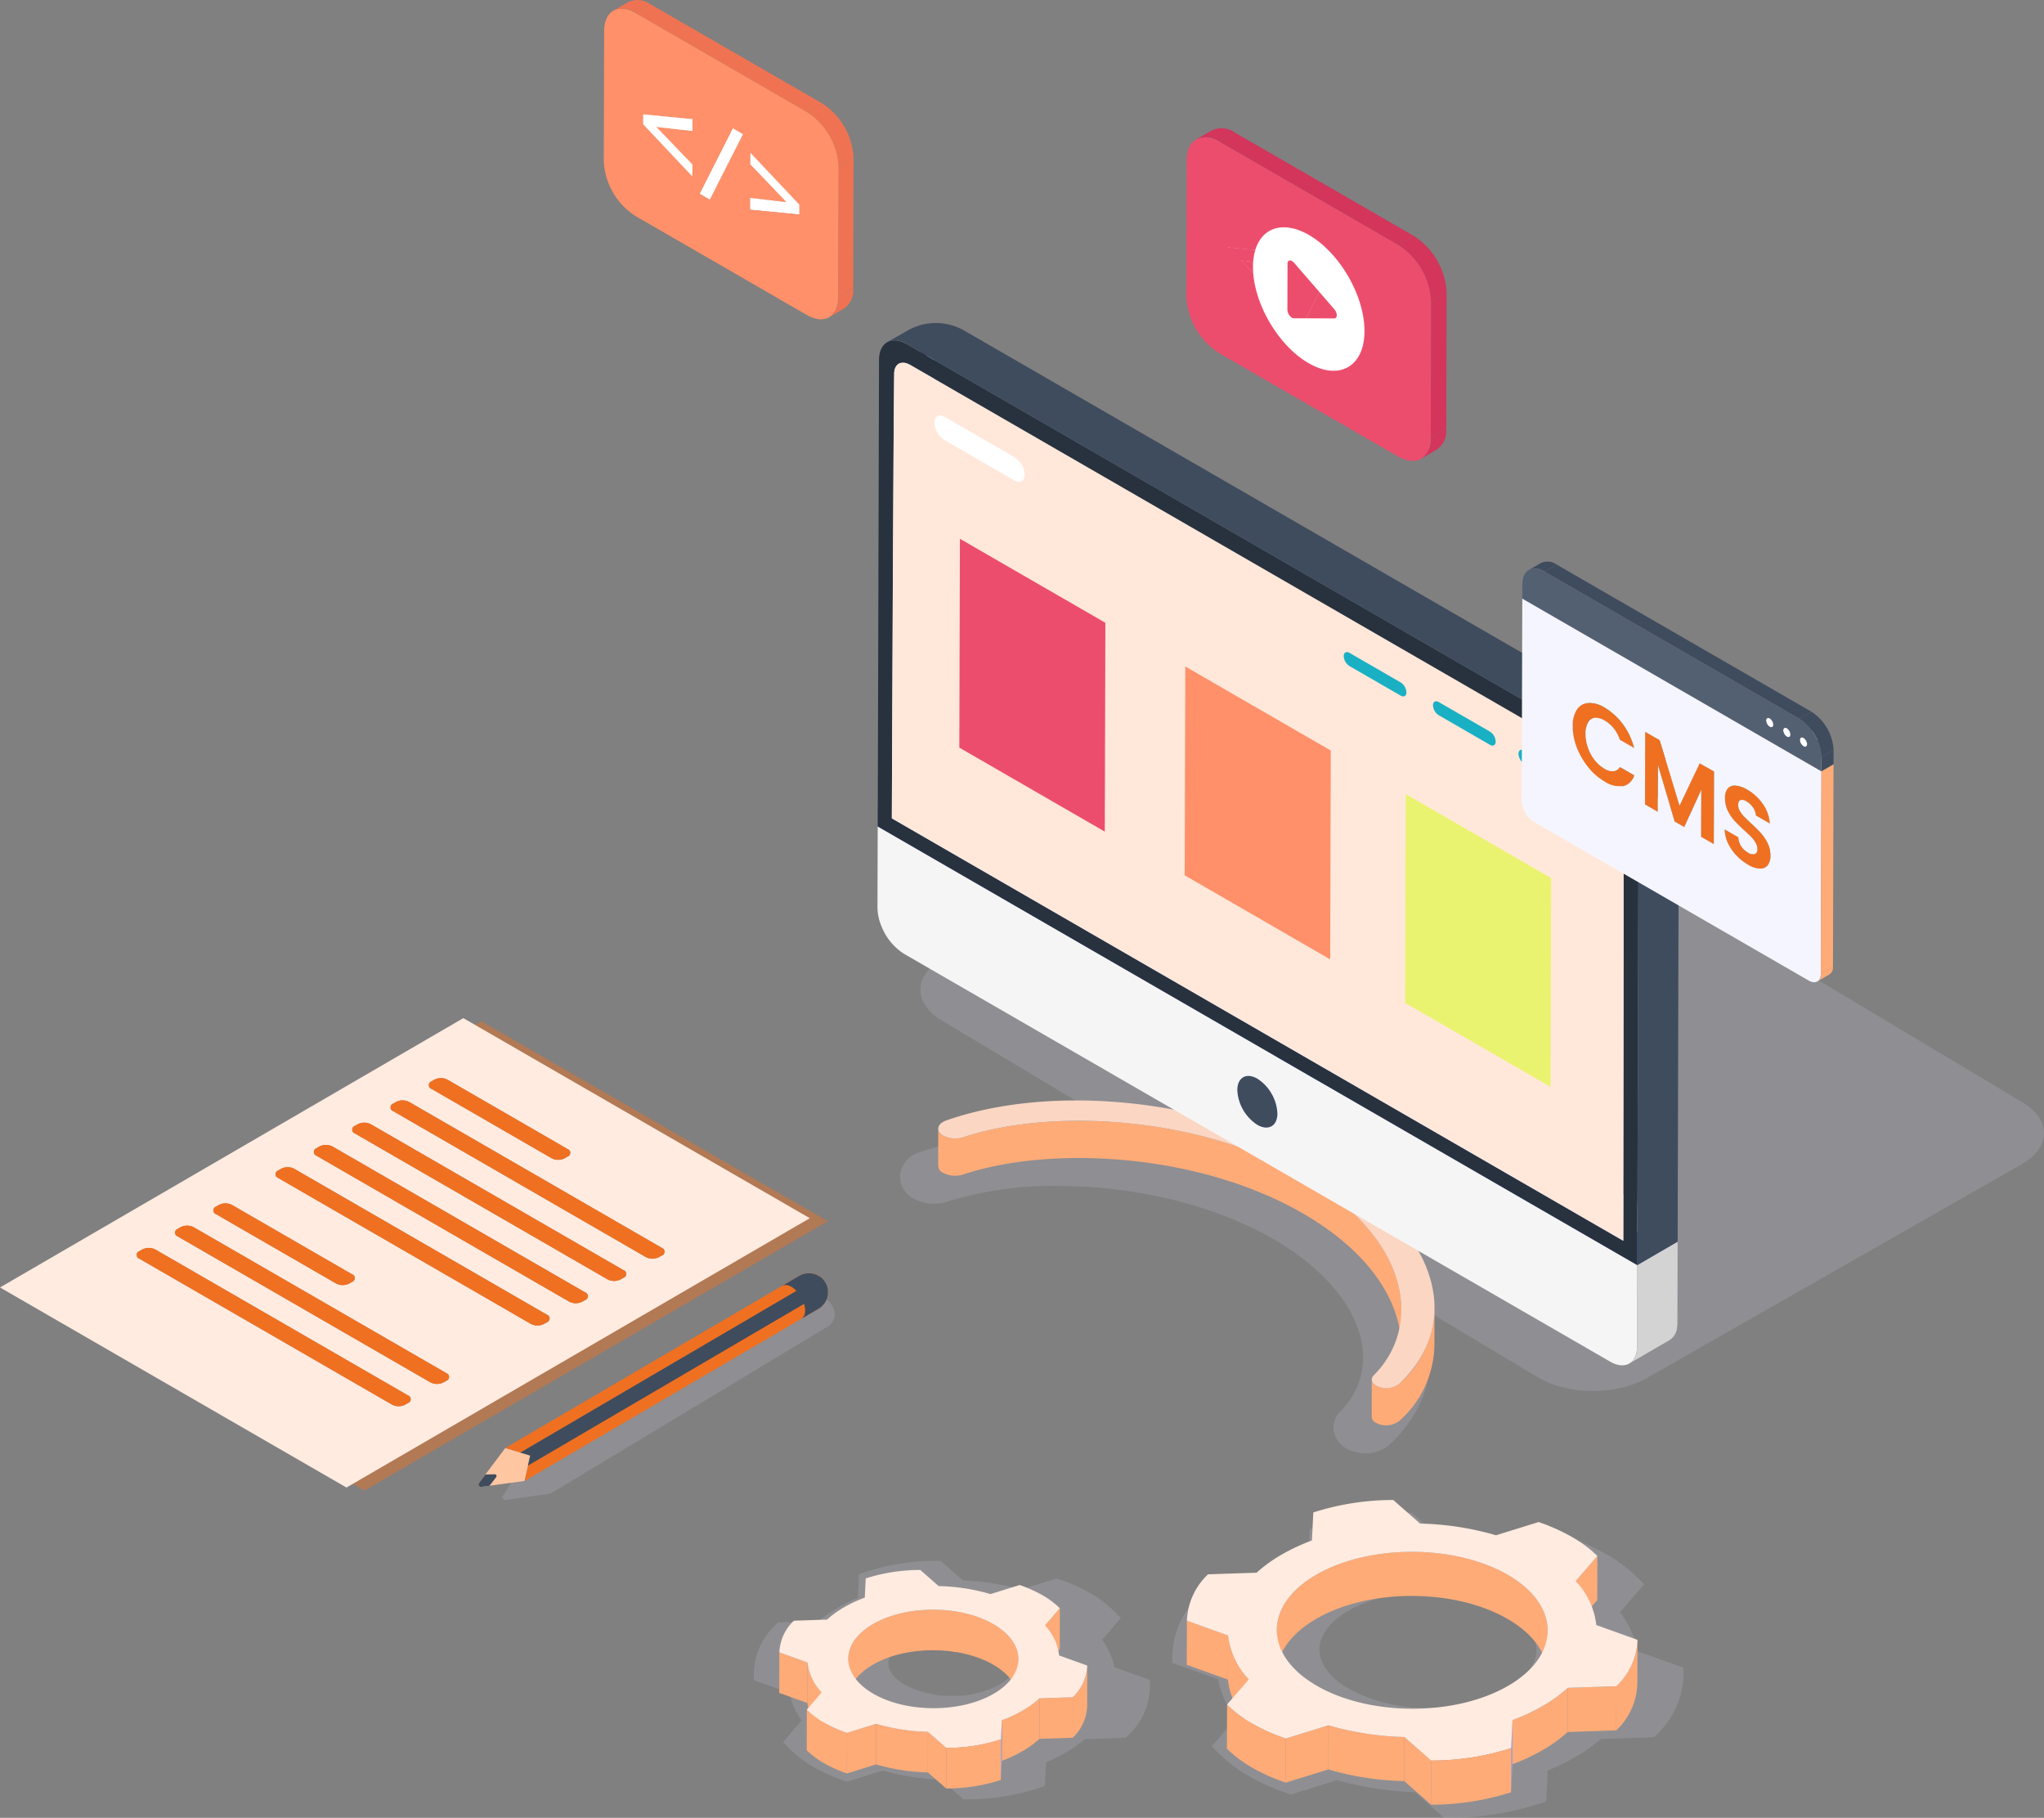 <svg xmlns="http://www.w3.org/2000/svg" width="314.842" height="279.934" viewBox="0 0 314.842 279.934">
  <rect x="0" y="0" width="314.842" height="279.934" fill="#808080" stroke="none"/>
  <g id="img-website-development" transform="translate(5801.538 -17519.807)">
    <g id="Group_2022" data-name="Group 2022" transform="translate(-6132 17395)">
      <path id="Path_2709" data-name="Path 2709" d="M641.84,294.47l-91.848-54.957c-4.6-2.655-12.034-2.655-16.6,0l-57.753,32.932c-4.568,2.655-4.544,6.961.054,9.616l29.969,17.932a84.146,84.146,0,0,0-12.668-.979,64.344,64.344,0,0,0-20.886,3.224,4.157,4.157,0,0,0-3,3.446,3.838,3.838,0,0,0,2.073,3.69,6.376,6.376,0,0,0,3.149.792,6.793,6.793,0,0,0,2.14-.339,54.877,54.877,0,0,1,16.939-2.385c12.094,0,24.192,2.979,33.192,8.175,7.911,4.568,12.9,10.614,13.7,16.588a11.6,11.6,0,0,1-3.351,9.9,3.555,3.555,0,0,0-1.056,2.984,3.818,3.818,0,0,0,1.959,2.773,5.832,5.832,0,0,0,2.918.738,5.491,5.491,0,0,0,3.764-1.356c4.716-4.448,6.847-9.887,6.164-15.73a20.4,20.4,0,0,0-1.46-5.45l18.3,10.951c4.6,2.655,12.034,2.655,16.6,0l57.753-32.932C646.462,301.432,646.438,297.125,641.84,294.47Z" fill="#cccce2" opacity="0.2"/>
      <g id="Group_2021" data-name="Group 2021">
        <g id="Group_2001" data-name="Group 2001">
          <g id="Group_2000" data-name="Group 2000" style="isolation: isolate">
            <g id="Group_1997" data-name="Group 1997">
              <path id="Path_2710" data-name="Path 2710" d="M546.306,326.518l-.016,5.728c.019-6.807-4.667-14.54-15.133-20.582-16.278-9.4-38.981-10.432-52.288-6.01a4.105,4.105,0,0,1-3.132-.233,1.3,1.3,0,0,1-.767-1.071l.017-5.729a1.3,1.3,0,0,0,.767,1.071,4.1,4.1,0,0,0,3.132.233c13.307-4.422,36.009-3.388,52.288,6.01C541.639,311.977,546.325,319.711,546.306,326.518Z" fill="#ffab77"/>
            </g>
            <g id="Group_1998" data-name="Group 1998">
              <path id="Path_2711" data-name="Path 2711" d="M551.425,326.253l-.016,5.729a15.947,15.947,0,0,1-5.456,11.68,3.376,3.376,0,0,1-3.545.251,1.128,1.128,0,0,1-.666-.931l.016-5.728a1.128,1.128,0,0,0,.666.93,3.372,3.372,0,0,0,3.545-.251A15.945,15.945,0,0,0,551.425,326.253Z" fill="#ffab77"/>
            </g>
            <g id="Group_1999" data-name="Group 1999">
              <path id="Path_2712" data-name="Path 2712" d="M534.49,304.008c17.369,10.027,21.711,24.273,11.479,33.925a3.372,3.372,0,0,1-3.545.251c-.736-.425-.874-1.077-.353-1.6,7.684-7.725,5.4-21.24-10.9-30.651-16.279-9.4-38.981-10.432-52.288-6.01a4.1,4.1,0,0,1-3.132-.233c-1.194-.689-.963-1.847.474-2.349C492.846,291.542,517.234,294.045,534.49,304.008Z" fill="#fad6c3"/>
            </g>
          </g>
        </g>
        <g id="Group_2004" data-name="Group 2004">
          <g id="Group_2003" data-name="Group 2003" style="isolation: isolate">
            <g id="Group_2002" data-name="Group 2002">
              <path id="Path_2713" data-name="Path 2713" d="M534.433,269.276c2.662,1.537,2.671,4.023.031,5.557a10.565,10.565,0,0,1-9.593,0c-2.657-1.534-2.671-4.023-.032-5.557A10.576,10.576,0,0,1,534.433,269.276Z" fill="#bfdaef"/>
            </g>
          </g>
        </g>
        <g id="Group_2020" data-name="Group 2020">
          <g id="Group_2012" data-name="Group 2012" style="isolation: isolate">
            <g id="Group_2005" data-name="Group 2005">
              <path id="Path_2714" data-name="Path 2714" d="M530.334,294.412a2.184,2.184,0,0,0,2.2.217l-6.213,3.611a2.186,2.186,0,0,1-2.205-.217Z" fill="#4d62e2"/>
            </g>
            <g id="Group_2006" data-name="Group 2006">
              <path id="Path_2715" data-name="Path 2715" d="M530.334,294.412q-3.108,1.8-6.214,3.611a6.794,6.794,0,0,1-3.08-5.335l6.213-3.611-6.213,3.611a2.167,2.167,0,0,1,.9-1.987l6.213-3.611a2.168,2.168,0,0,0-.9,1.987A6.788,6.788,0,0,0,530.334,294.412Z" fill="#4d62e2"/>
            </g>
            <g id="Group_2007" data-name="Group 2007">
              <path id="Path_2716" data-name="Path 2716" d="M521.944,290.7l6.213-3.611a2.177,2.177,0,0,1,2.2.214l-6.213,3.611A2.177,2.177,0,0,0,521.944,290.7Z" fill="#293891"/>
            </g>
            <g id="Group_2008" data-name="Group 2008">
              <path id="Path_2717" data-name="Path 2717" d="M532.539,294.629l-6.214,3.611a2.159,2.159,0,0,0,.9-1.98,6.8,6.8,0,0,0-3.085-5.345l6.213-3.611a6.8,6.8,0,0,1,3.086,5.345A2.162,2.162,0,0,1,532.539,294.629Z" fill="#293891"/>
            </g>
            <g id="Group_2009" data-name="Group 2009">
              <path id="Path_2718" data-name="Path 2718" d="M524.141,290.915a6.8,6.8,0,0,1,3.085,5.345c-.005,1.959-1.394,2.751-3.106,1.763a6.794,6.794,0,0,1-3.08-5.335C521.046,290.722,522.435,289.931,524.141,290.915Z" fill="#3f4c5d"/>
            </g>
            <g id="Group_2010" data-name="Group 2010">
              <path id="Path_2719" data-name="Path 2719" d="M465.656,252.07l6.213-3.611,117,67.552-6.213,3.611Z" fill="#4d62e2"/>
            </g>
            <g id="Group_2011" data-name="Group 2011">
              <path id="Path_2720" data-name="Path 2720" d="M465.656,252.07l117,67.552-.035,12.508a5.547,5.547,0,0,1-.047.686c-.305,2.111-2.021,2.869-4.087,1.677L469.728,271.7a8.892,8.892,0,0,1-3.484-4.24,7.619,7.619,0,0,1-.623-2.88Zm58.464,45.953c1.712.988,3.1.2,3.106-1.763a6.8,6.8,0,0,0-3.085-5.345c-1.706-.984-3.095-.193-3.1,1.773a6.794,6.794,0,0,0,3.08,5.335" fill="#f5f5f5"/>
            </g>
            <path id="Path_2721" data-name="Path 2721" d="M582.659,319.622l-.035,12.508a5.547,5.547,0,0,1-.047.686,2.581,2.581,0,0,1-1.156,1.964l6.214-3.611a2.578,2.578,0,0,0,1.155-1.964,5.338,5.338,0,0,0,.047-.685l.036-12.509Z" fill="#d3d3d3"/>
          </g>
          <g id="Group_2019" data-name="Group 2019" style="isolation: isolate">
            <g id="Group_2013" data-name="Group 2013">
              <path id="Path_2722" data-name="Path 2722" d="M474.044,247.221q-3.108,1.8-6.214,3.61c.011-2.764.213-55.219.357-68.418l6.2-3.606-6.2,3.606v-.052l6.213-3.611C474.257,191.863,474.055,244.453,474.044,247.221Z" fill="#cfe7f9"/>
            </g>
            <g id="Group_2014" data-name="Group 2014">
              <path id="Path_2723" data-name="Path 2723" d="M475.112,177.209a1.7,1.7,0,0,0-.711,1.541l-5.487,3.189-.726.422a1.7,1.7,0,0,1,.71-1.541Z" fill="#cfe7f9"/>
            </g>
            <g id="Group_2015" data-name="Group 2015">
              <path id="Path_2724" data-name="Path 2724" d="M468.9,180.82l6.213-3.611a1.735,1.735,0,0,1,1.747.174l-6.214,3.61A1.732,1.732,0,0,0,468.9,180.82Z" fill="#252544"/>
            </g>
            <g id="Group_2016" data-name="Group 2016">
              <path id="Path_2725" data-name="Path 2725" d="M467.83,250.831l6.213-3.611L586.713,312.27,580.5,315.88Z" fill="#cfe7f9"/>
            </g>
            <g id="Group_2017" data-name="Group 2017">
              <path id="Path_2726" data-name="Path 2726" d="M578.6,240.428a9.391,9.391,0,0,1,4.259,7.376l-.2,71.818-117-67.552.2-71.818c.008-2.71,1.928-3.8,4.286-2.442Zm-110.774,10.4L580.5,315.88c.005-2.771.1-55.422.031-68.658a5.364,5.364,0,0,0-2.435-4.192L470.644,180.993c-1.345-.776-2.44-.171-2.456,1.368-.144,13.113-.347,65.7-.358,68.47" fill="#28323f"/>
            </g>
            <g id="Group_2018" data-name="Group 2018">
              <path id="Path_2727" data-name="Path 2727" d="M578.095,243.03a5.364,5.364,0,0,1,2.435,4.192c.07,13.236-.026,65.888-.031,68.659l-112.668-65.05c.01-2.767.213-55.357.357-68.47.016-1.539,1.111-2.144,2.456-1.368Z" fill="#ffe8da"/>
            </g>
            <path id="Path_2728" data-name="Path 2728" d="M470.258,175.71l-3.151,1.8a3.012,3.012,0,0,1,3.039.3L578.6,240.428a9.391,9.391,0,0,1,4.259,7.376l-.2,71.818,6.214-3.611.179-67.737A15.513,15.513,0,0,0,581.3,234.8l-102.289-59.07A8.782,8.782,0,0,0,470.258,175.71Z" fill="#3f4c5d"/>
          </g>
        </g>
      </g>
    </g>
    <g id="Group_2023" data-name="Group 2023" transform="translate(-6132 17395)">
      <path id="Path_2729" data-name="Path 2729" d="M500.727,220.713l-.091,32.158-22.408-12.937.091-32.158Z" fill="#ed4d6d"/>
    </g>
    <g id="Group_2024" data-name="Group 2024" transform="translate(-6132 17395)">
      <path id="Path_2730" data-name="Path 2730" d="M535.443,240.383l-.091,32.158L512.944,259.6l.091-32.158Z" fill="#ff9069"/>
    </g>
    <g id="Group_2025" data-name="Group 2025" transform="translate(-6132 17395)">
      <path id="Path_2731" data-name="Path 2731" d="M569.392,260.024l-.091,32.158-22.408-12.937.091-32.158Z" fill="#eaf370"/>
    </g>
    <g id="Group_2026" data-name="Group 2026" transform="translate(-6132 17395)">
      <path id="Path_2732" data-name="Path 2732" d="M486.739,195.219a3.424,3.424,0,0,1,1.554,2.692c0,.989-.7,1.388-1.564.891l-10.773-6.22a3.425,3.425,0,0,1-1.555-2.692c0-.989.7-1.388,1.565-.891Z" fill="#fff"/>
    </g>
    <g id="Group_2030" data-name="Group 2030" transform="translate(-6132 17395)">
      <g id="Group_2027" data-name="Group 2027">
        <path id="Path_2733" data-name="Path 2733" d="M546.218,229.9a1.956,1.956,0,0,1,.881,1.525c0,.563-.4.785-.887.505l-7.891-4.556a1.935,1.935,0,0,1-.881-1.525c0-.556.4-.788.887-.506Z" fill="#1ab0c4"/>
      </g>
      <g id="Group_2028" data-name="Group 2028">
        <path id="Path_2734" data-name="Path 2734" d="M559.966,237.47a1.952,1.952,0,0,1,.88,1.525c0,.563-.4.785-.886.506l-7.892-4.557a1.933,1.933,0,0,1-.88-1.525c0-.556.4-.788.886-.505Z" fill="#1ab0c4"/>
      </g>
      <g id="Group_2029" data-name="Group 2029">
        <path id="Path_2735" data-name="Path 2735" d="M573.137,244.935a1.959,1.959,0,0,1,.881,1.526c0,.563-.4.785-.887.505l-7.891-4.556a1.937,1.937,0,0,1-.881-1.526c0-.556.4-.788.887-.505Z" fill="#1ab0c4"/>
      </g>
    </g>
    <g id="Group_2067" data-name="Group 2067" transform="translate(-6194.39 17402.184)">
      <g id="Group_2048" data-name="Group 2048">
        <g id="Group_2031" data-name="Group 2031" opacity="0.2">
          <path id="Path_2736" data-name="Path 2736" d="M610.8,393.6a50.509,50.509,0,0,1-11.961-1.851l-7.162,2.213-.545-.187a34.021,34.021,0,0,1-5.9-2.64,22.4,22.4,0,0,1-4.571-3.434l-1.17-1.159,3.727-4.317a14.414,14.414,0,0,1-2.75-6l-7.063-2.543.033-1.272a12.992,12.992,0,0,1,4.031-8.926l.494-.5,8.174-.273a26.322,26.322,0,0,1,3.945-2.778,33.985,33.985,0,0,1,4.27-2.082l.236-4.75,1.16-.374a45.8,45.8,0,0,1,13.872-2.163l.668,0,4.51,3.961a50.331,50.331,0,0,1,11.96,1.852l7.154-2.222.548.19A34.483,34.483,0,0,1,640.37,357a22.185,22.185,0,0,1,4.559,3.424l1.165,1.156-3.717,4.322a14.368,14.368,0,0,1,2.734,6l7.072,2.537-.033,1.275a12.977,12.977,0,0,1-4.031,8.924l-.494.5-8.173.274a26.2,26.2,0,0,1-3.946,2.778,33.662,33.662,0,0,1-4.268,2.084l-.225,4.752-1.163.375a45.649,45.649,0,0,1-13.885,2.158H615.3Zm1.947-30.868a24.622,24.622,0,0,0-12.164,2.9c-2.9,1.684-4.493,3.818-4.49,6.009,0,2.211,1.626,4.365,4.571,6.065a24.8,24.8,0,0,0,12.191,2.9h0a24.6,24.6,0,0,0,12.153-2.895c2.9-1.685,4.5-3.822,4.493-6.016,0-2.211-1.625-4.364-4.566-6.062A24.8,24.8,0,0,0,612.747,362.736Z" fill="#cccce2"/>
        </g>
        <g id="Group_2047" data-name="Group 2047">
          <g id="Group_2046" data-name="Group 2046" style="isolation: isolate">
            <g id="Group_2032" data-name="Group 2032">
              <path id="Path_2737" data-name="Path 2737" d="M638.894,357.239l-.019,6.79-3.336,3.879.019-6.79Z" fill="#ffab77"/>
            </g>
            <g id="Group_2033" data-name="Group 2033">
              <path id="Path_2738" data-name="Path 2738" d="M631.236,368.729l-.019,6.79c.009-3.111-2.043-6.226-6.153-8.6-8.172-4.719-21.381-4.714-29.5.005-4.034,2.344-6.053,5.41-6.061,8.481l.019-6.79c.009-3.071,2.028-6.137,6.061-8.481,8.12-4.719,21.328-4.724,29.5-.006C629.194,362.5,631.245,365.618,631.236,368.729Z" fill="#ffab77"/>
            </g>
            <g id="Group_2034" data-name="Group 2034">
              <path id="Path_2739" data-name="Path 2739" d="M582.012,369.48l-.019,6.79-6.339-2.282.019-6.79Z" fill="#ffab77"/>
            </g>
            <g id="Group_2035" data-name="Group 2035">
              <path id="Path_2740" data-name="Path 2740" d="M585.2,376.241l-.019,6.79a11.736,11.736,0,0,1-3.192-6.761l.019-6.79A11.736,11.736,0,0,0,585.2,376.241Z" fill="#ffab77"/>
            </g>
            <g id="Group_2036" data-name="Group 2036">
              <path id="Path_2741" data-name="Path 2741" d="M645.08,370.156l-.019,6.79a10.353,10.353,0,0,1-3.255,7.139l.019-6.79A10.355,10.355,0,0,0,645.08,370.156Z" fill="#ffab77"/>
            </g>
            <g id="Group_2037" data-name="Group 2037">
              <path id="Path_2742" data-name="Path 2742" d="M641.825,377.295l-.019,6.79-7.482.251.019-6.79Z" fill="#ffab77"/>
            </g>
            <g id="Group_2038" data-name="Group 2038">
              <path id="Path_2743" data-name="Path 2743" d="M634.343,377.545l-.019,6.79a21.97,21.97,0,0,1-3.819,2.764,29.643,29.643,0,0,1-4.7,2.2l.02-6.79a29.669,29.669,0,0,0,4.7-2.2A21.971,21.971,0,0,0,634.343,377.545Z" fill="#ffab77"/>
            </g>
            <g id="Group_2039" data-name="Group 2039">
              <path id="Path_2744" data-name="Path 2744" d="M609.171,385.109l-.02,6.79a45.275,45.275,0,0,1-11.69-1.8l.02-6.79A45.263,45.263,0,0,0,609.171,385.109Z" fill="#ffab77"/>
            </g>
            <g id="Group_2040" data-name="Group 2040">
              <path id="Path_2745" data-name="Path 2745" d="M590.91,385.34l-.019,6.79a29.733,29.733,0,0,1-5.162-2.307,18.956,18.956,0,0,1-3.888-2.918l.019-6.79a18.957,18.957,0,0,0,3.888,2.918A29.768,29.768,0,0,0,590.91,385.34Z" fill="#ffab77"/>
            </g>
            <g id="Group_2041" data-name="Group 2041">
              <path id="Path_2746" data-name="Path 2746" d="M597.481,383.308l-.019,6.79-6.571,2.032.019-6.79Z" fill="#ffab77"/>
            </g>
            <g id="Group_2042" data-name="Group 2042">
              <path id="Path_2747" data-name="Path 2747" d="M625.828,382.5l-.019,6.79-.205,4.319.019-6.79Z" fill="#a6a1e2"/>
            </g>
            <g id="Group_2043" data-name="Group 2043">
              <path id="Path_2748" data-name="Path 2748" d="M613.3,388.738l-.019,6.79-4.129-3.628.019-6.79Z" fill="#ffab77"/>
            </g>
            <g id="Group_2044" data-name="Group 2044">
              <path id="Path_2749" data-name="Path 2749" d="M625.828,382.5l-.206,4.32a40.294,40.294,0,0,1-12.323,1.914l-4.128-3.629a45.263,45.263,0,0,1-11.69-1.8l-6.571,2.032a29.768,29.768,0,0,1-5.162-2.307,18.957,18.957,0,0,1-3.888-2.918l3.344-3.874a11.736,11.736,0,0,1-3.192-6.761l-6.338-2.282a10.349,10.349,0,0,1,3.255-7.139l7.482-.251a21.964,21.964,0,0,1,3.819-2.763,30.42,30.42,0,0,1,4.7-2.2l.215-4.314a40.371,40.371,0,0,1,12.313-1.919l4.138,3.633a45.27,45.27,0,0,1,11.69,1.8l6.562-2.037a30.055,30.055,0,0,1,5.175,2.318,18.824,18.824,0,0,1,3.875,2.907l-3.336,3.879a11.7,11.7,0,0,1,3.175,6.76l6.347,2.278a10.355,10.355,0,0,1-3.255,7.139l-7.482.25a21.971,21.971,0,0,1-3.819,2.764A29.669,29.669,0,0,1,625.828,382.5Zm-30.149-5.286c8.173,4.718,21.372,4.718,29.492,0s8.085-12.369-.088-17.088-21.38-4.713-29.5.006-8.076,12.364.1,17.082" fill="#ffebe0"/>
            </g>
            <g id="Group_2045" data-name="Group 2045">
              <path id="Path_2750" data-name="Path 2750" d="M625.622,386.824l-.019,6.79a40.294,40.294,0,0,1-12.323,1.914l.019-6.79A40.294,40.294,0,0,0,625.622,386.824Z" fill="#ffab77"/>
            </g>
          </g>
        </g>
      </g>
      <g id="Group_2066" data-name="Group 2066">
        <g id="Group_2049" data-name="Group 2049" opacity="0.2">
          <path id="Path_2751" data-name="Path 2751" d="M537.786,391.68a38.871,38.871,0,0,1-8.964-1.395l-5.487,1.706-.548-.191a26.748,26.748,0,0,1-4.587-2.058,17.436,17.436,0,0,1-3.568-2.681l-1.165-1.156,2.876-3.346a11.369,11.369,0,0,1-1.927-4.256l-5.465-1.961.032-1.273a10.335,10.335,0,0,1,3.215-7.1l.493-.5,6.268-.211a20.553,20.553,0,0,1,2.957-2.066,25.993,25.993,0,0,1,3.069-1.52l.182-3.659,1.161-.373a35.292,35.292,0,0,1,10.73-1.665h.666L541.169,361a38.824,38.824,0,0,1,8.977,1.395l5.48-1.708.548.19a26.7,26.7,0,0,1,4.574,2.053,17.748,17.748,0,0,1,3.583,2.686l1.177,1.159-2.892,3.348a11.318,11.318,0,0,1,1.923,4.257l5.46,1.958-.028,1.27a10.33,10.33,0,0,1-3.2,7.1l-.495.506-6.275.21a21.23,21.23,0,0,1-2.967,2.068,25.881,25.881,0,0,1-3.063,1.514l-.181,3.659-1.161.374a35.224,35.224,0,0,1-10.722,1.668l-.665,0Zm1.657-22.773a14.953,14.953,0,0,0-7.281,1.724c-1.579.917-2.484,2.079-2.482,3.188s.925,2.3,2.536,3.231a15.092,15.092,0,0,0,7.3,1.726h0a14.936,14.936,0,0,0,7.274-1.724c1.581-.919,2.488-2.082,2.486-3.194s-.924-2.3-2.529-3.224A15.078,15.078,0,0,0,539.443,368.907Z" fill="#cccce2"/>
        </g>
        <g id="Group_2065" data-name="Group 2065">
          <g id="Group_2064" data-name="Group 2064" style="isolation: isolate">
            <g id="Group_2050" data-name="Group 2050">
              <path id="Path_2752" data-name="Path 2752" d="M556.1,365.271l-.013,6.245-2.291,2.65.013-6.245Z" fill="#ffab77"/>
            </g>
            <g id="Group_2051" data-name="Group 2051">
              <path id="Path_2753" data-name="Path 2753" d="M549.713,373.121l-.013,6.245c.006-1.954-1.284-3.91-3.864-5.4-5.135-2.965-13.429-2.965-18.531,0-2.533,1.472-3.8,3.4-3.8,5.325l.013-6.245c.005-1.928,1.272-3.852,3.806-5.325,5.1-2.964,13.4-2.964,18.53,0C548.43,369.211,549.719,371.167,549.713,373.121Z" fill="#ffab77"/>
            </g>
            <g id="Group_2052" data-name="Group 2052">
              <path id="Path_2754" data-name="Path 2754" d="M517.235,373.63l-.013,6.245-4.337-1.556.013-6.245Z" fill="#ffab77"/>
            </g>
            <g id="Group_2053" data-name="Group 2053">
              <path id="Path_2755" data-name="Path 2755" d="M519.41,378.257l-.013,6.24a8,8,0,0,1-2.175-4.622l.013-6.245A8,8,0,0,0,519.41,378.257Z" fill="#ffab77"/>
            </g>
            <g id="Group_2054" data-name="Group 2054">
              <path id="Path_2756" data-name="Path 2756" d="M560.323,374.1l-.013,6.244a7.081,7.081,0,0,1-2.224,4.878l.013-6.245A7.081,7.081,0,0,0,560.323,374.1Z" fill="#ffab77"/>
            </g>
            <g id="Group_2055" data-name="Group 2055">
              <path id="Path_2757" data-name="Path 2757" d="M558.1,378.976l-.013,6.245-5.112.171.013-6.245Z" fill="#ffab77"/>
            </g>
            <g id="Group_2056" data-name="Group 2056">
              <path id="Path_2758" data-name="Path 2758" d="M552.988,379.147l-.013,6.245a15.542,15.542,0,0,1-2.615,1.885,20.241,20.241,0,0,1-3.2,1.5l.013-6.245a20.152,20.152,0,0,0,3.2-1.5A15.5,15.5,0,0,0,552.988,379.147Z" fill="#ffab77"/>
            </g>
            <g id="Group_2057" data-name="Group 2057">
              <path id="Path_2759" data-name="Path 2759" d="M535.784,384.311l-.013,6.245a30.86,30.86,0,0,1-7.981-1.234l.013-6.245A30.866,30.866,0,0,0,535.784,384.311Z" fill="#ffab77"/>
            </g>
            <g id="Group_2058" data-name="Group 2058">
              <path id="Path_2760" data-name="Path 2760" d="M523.314,384.472l-.013,6.245a20.452,20.452,0,0,1-3.535-1.584,12.847,12.847,0,0,1-2.648-1.986l.013-6.244a12.875,12.875,0,0,0,2.648,1.986A20.56,20.56,0,0,0,523.314,384.472Z" fill="#ffab77"/>
            </g>
            <g id="Group_2059" data-name="Group 2059">
              <path id="Path_2761" data-name="Path 2761" d="M527.8,383.077l-.013,6.245-4.489,1.4.013-6.245Z" fill="#ffab77"/>
            </g>
            <g id="Group_2060" data-name="Group 2060">
              <path id="Path_2762" data-name="Path 2762" d="M547.17,382.528l-.013,6.245-.146,2.954.013-6.245Z" fill="#a6a1e2"/>
            </g>
            <g id="Group_2061" data-name="Group 2061">
              <path id="Path_2763" data-name="Path 2763" d="M538.617,386.79l-.013,6.245-2.833-2.479.013-6.245Z" fill="#ffab77"/>
            </g>
            <g id="Group_2062" data-name="Group 2062">
              <path id="Path_2764" data-name="Path 2764" d="M547.17,382.528l-.146,2.955a27.487,27.487,0,0,1-8.407,1.307l-2.833-2.479a30.866,30.866,0,0,1-7.981-1.234l-4.489,1.395a20.56,20.56,0,0,1-3.535-1.583,12.875,12.875,0,0,1-2.648-1.986l2.279-2.651a7.992,7.992,0,0,1-2.175-4.622l-4.336-1.555a7.083,7.083,0,0,1,2.236-4.878l5.111-.171a15.05,15.05,0,0,1,2.6-1.885,20.308,20.308,0,0,1,3.209-1.5l.147-2.954a27.522,27.522,0,0,1,8.412-1.3l2.821,2.479a30.784,30.784,0,0,1,7.993,1.234l4.483-1.4a20.56,20.56,0,0,1,3.525,1.581,13.1,13.1,0,0,1,2.664,1.993l-2.291,2.65a7.947,7.947,0,0,1,2.175,4.622l4.336,1.556a7.081,7.081,0,0,1-2.224,4.877l-5.111.171a15.5,15.5,0,0,1-2.615,1.885A20.152,20.152,0,0,1,547.17,382.528Zm-19.785-4.076c5.129,2.961,13.417,2.964,18.519,0s5.074-7.769-.055-10.731-13.429-2.964-18.53,0-5.069,7.766.066,10.731" fill="#ffebe0"/>
            </g>
            <g id="Group_2063" data-name="Group 2063">
              <path id="Path_2765" data-name="Path 2765" d="M547.024,385.483l-.014,6.245a27.48,27.48,0,0,1-8.406,1.307l.013-6.245A27.487,27.487,0,0,0,547.024,385.483Z" fill="#ffab77"/>
            </g>
          </g>
        </g>
      </g>
    </g>
    <g id="Group_2200" data-name="Group 2200" transform="translate(-6132 17395)">
      <g id="Group_2142" data-name="Group 2142">
        <g id="Group_2117" data-name="Group 2117" style="isolation: isolate">
          <g id="Group_2068" data-name="Group 2068">
            <path id="Path_2766" data-name="Path 2766" d="M572.7,236.63l1.646-.957-1.646.958Z" fill="#e8e8f9"/>
          </g>
          <g id="Group_2069" data-name="Group 2069">
            <path id="Path_2767" data-name="Path 2767" d="M573.358,234.048l1.646-.956-1.646.956Z" fill="#e8e8f9"/>
          </g>
          <g id="Group_2070" data-name="Group 2070">
            <path id="Path_2768" data-name="Path 2768" d="M582.343,244.786a2.128,2.128,0,0,0,.64-.24l-1.865,1.083a2.109,2.109,0,0,1-.64.24,4.174,4.174,0,0,1-2.862-.7h0a9.153,9.153,0,0,1-2.514-2.177,11.323,11.323,0,0,1-1.761-3.045l1.864-1.083-1.864,1.083a9.159,9.159,0,0,1-.639-3.317,4.513,4.513,0,0,1,.656-2.582,2.4,2.4,0,0,1,.755-.706l1.864-1.083a2.393,2.393,0,0,0-.755.706,4.51,4.51,0,0,0-.656,2.582,9.183,9.183,0,0,0,.639,3.317,11.293,11.293,0,0,0,1.762,3.044,9.14,9.14,0,0,0,2.513,2.178A4.181,4.181,0,0,0,582.343,244.786Zm-8.985-10.738h0l.093-.054.1-.056.1-.057.1-.059.1-.06.105-.061.106-.061.106-.062.107-.062.107-.063.107-.062.106-.061.1-.061.1-.06.1-.06.1-.057.014-.009.014-.008.014-.008.014-.008.013-.008.014-.008.014-.008.013-.008.014-.008.014-.008.013-.007.013-.008.014-.008.013-.008.013-.007.013-.008-.013.008-.013.007-.013.008-.014.008-.013.008-.013.007-.014.008-.014.008-.013.008-.014.008-.014.008-.013.008-.014.008-.014.008-.014.008-.014.009-.1.057-.1.06-.1.06-.1.061-.106.061-.107.062-.107.063-.107.062-.106.062-.106.061-.1.061-.1.06-.1.058-.1.058-.1.056-.093.054m-.656,2.582h0l.093-.055.1-.056.1-.057.1-.059.1-.06.1-.061.106-.061.107-.062.107-.062.106-.063.107-.062.106-.061.105-.061.1-.06.1-.06.1-.058.014-.008.014-.008.014-.008.014-.008.014-.008.013-.008.014-.008.014-.008.013-.008.014-.008.013-.007.014-.008.013-.008.013-.008.014-.007.013-.008-.013.008-.014.007-.013.008-.013.008-.014.008-.013.007-.014.008-.013.008-.014.008-.014.008-.013.008-.014.008-.014.008-.014.008-.014.008-.014.008-.1.058-.1.06-.1.06-.105.061-.106.061-.107.062-.107.062-.106.063-.107.061-.106.062-.1.061-.1.06-.1.058-.1.058-.1.056-.093.054h0" fill="#e8e8f9"/>
          </g>
          <g id="Group_2071" data-name="Group 2071">
            <path id="Path_2769" data-name="Path 2769" d="M575.589,235.523l1.864-1.083a1.414,1.414,0,0,0-.506.525,3.378,3.378,0,0,0-.377,1.739,6.4,6.4,0,0,0,.366,2.155,6.326,6.326,0,0,0,1.026,1.9,5.359,5.359,0,0,0,1.507,1.323,2.42,2.42,0,0,0,1.4.4,1.121,1.121,0,0,0,.457-.145l-1.864,1.083a1.122,1.122,0,0,1-.457.145,2.42,2.42,0,0,1-1.4-.4,5.342,5.342,0,0,1-1.507-1.323,6.312,6.312,0,0,1-1.026-1.9,6.391,6.391,0,0,1-.366-2.155,3.381,3.381,0,0,1,.377-1.739A1.421,1.421,0,0,1,575.589,235.523Z" fill="#20d8e5"/>
          </g>
          <g id="Group_2072" data-name="Group 2072">
            <path id="Path_2770" data-name="Path 2770" d="M581.329,242.334l-1.864,1.083a1.328,1.328,0,0,0,.486-.522l1.864-1.083A1.334,1.334,0,0,1,581.329,242.334Z" fill="#e8e8f9"/>
          </g>
          <g id="Group_2073" data-name="Group 2073">
            <path id="Path_2771" data-name="Path 2771" d="M579.951,242.9l1.864-1.083,2.24,1.293-1.864,1.083Z" fill="#20d8e5"/>
          </g>
          <g id="Group_2074" data-name="Group 2074">
            <path id="Path_2772" data-name="Path 2772" d="M582.983,244.546l-1.864,1.083a2.532,2.532,0,0,0,1.073-1.44l1.864-1.083A2.535,2.535,0,0,1,582.983,244.546Z" fill="#20d8e5"/>
          </g>
          <g id="Group_2075" data-name="Group 2075">
            <path id="Path_2773" data-name="Path 2773" d="M583.848,248.669l1.864-1.083,1.953,1.128L585.8,249.8Z" fill="#e8e8f9"/>
          </g>
          <g id="Group_2076" data-name="Group 2076">
            <path id="Path_2774" data-name="Path 2774" d="M581.288,236.467l-1.864,1.084a5.507,5.507,0,0,0-.4-.573,5.047,5.047,0,0,0-1.4-1.2,2.526,2.526,0,0,0-1.51-.418,1.312,1.312,0,0,0-.527.167l1.864-1.083a1.312,1.312,0,0,1,.527-.167,2.519,2.519,0,0,1,1.51.418,5.048,5.048,0,0,1,1.4,1.2A5.493,5.493,0,0,1,581.288,236.467Z" fill="#e8e8f9"/>
          </g>
          <g id="Group_2077" data-name="Group 2077">
            <path id="Path_2775" data-name="Path 2775" d="M581.288,236.467a5.838,5.838,0,0,1,.539,1.174l-1.864,1.083a5.829,5.829,0,0,0-.539-1.173Z" fill="#e8e8f9"/>
          </g>
          <g id="Group_2078" data-name="Group 2078">
            <path id="Path_2776" data-name="Path 2776" d="M574.113,233.342l1.864-1.083a2.341,2.341,0,0,1,1.018-.3,4.5,4.5,0,0,1,2.518.728l-1.864,1.083a4.5,4.5,0,0,0-2.518-.728A2.341,2.341,0,0,0,574.113,233.342Z" fill="#20d8e5"/>
          </g>
          <g id="Group_2079" data-name="Group 2079">
            <path id="Path_2777" data-name="Path 2777" d="M579.963,238.724l1.864-1.083,2.24,1.293-1.864,1.083Z" fill="#e8e8f9"/>
          </g>
          <g id="Group_2080" data-name="Group 2080">
            <path id="Path_2778" data-name="Path 2778" d="M577.649,233.766a9.307,9.307,0,0,1,2.851,2.6,10.229,10.229,0,0,1,1.7,3.646l-2.24-1.293a5.675,5.675,0,0,0-.936-1.746,5.047,5.047,0,0,0-1.4-1.2,2.526,2.526,0,0,0-1.51-.418,1.308,1.308,0,0,0-1.033.692,3.381,3.381,0,0,0-.377,1.739,6.391,6.391,0,0,0,.366,2.155,6.312,6.312,0,0,0,1.026,1.9,5.342,5.342,0,0,0,1.507,1.323,2.42,2.42,0,0,0,1.4.4,1.187,1.187,0,0,0,.943-.667l2.241,1.294a2.29,2.29,0,0,1-1.714,1.68,4.174,4.174,0,0,1-2.862-.7,9.135,9.135,0,0,1-2.513-2.177,11.3,11.3,0,0,1-1.762-3.045,9.181,9.181,0,0,1-.639-3.317,4.513,4.513,0,0,1,.656-2.582,2.289,2.289,0,0,1,1.773-1.01A4.5,4.5,0,0,1,577.649,233.766Z" fill="#f07021"/>
          </g>
          <g id="Group_2081" data-name="Group 2081">
            <path id="Path_2779" data-name="Path 2779" d="M577.649,233.766l1.864-1.083a9.307,9.307,0,0,1,2.851,2.6,10.222,10.222,0,0,1,1.7,3.646l-1.864,1.083a10.229,10.229,0,0,0-1.7-3.646A9.307,9.307,0,0,0,577.649,233.766Z" fill="#20d8e5"/>
          </g>
          <g id="Group_2082" data-name="Group 2082">
            <path id="Path_2780" data-name="Path 2780" d="M588.418,251.308l1.864-1.083,1.475.851-1.864,1.083Z" fill="#e8e8f9"/>
          </g>
          <g id="Group_2083" data-name="Group 2083">
            <path id="Path_2781" data-name="Path 2781" d="M585.821,242.54l1.864-1.083-.021,7.257L585.8,249.8Z" fill="#20d8e5"/>
          </g>
          <g id="Group_2084" data-name="Group 2084">
            <path id="Path_2782" data-name="Path 2782" d="M585.821,242.54l1.864-1.083,2.6,8.768-1.864,1.083Z" fill="#e8e8f9"/>
          </g>
          <g id="Group_2085" data-name="Group 2085">
            <path id="Path_2783" data-name="Path 2783" d="M583.879,237.506l1.864-1.083-.032,11.163-1.864,1.083Z" fill="#e8e8f9"/>
          </g>
          <g id="Group_2086" data-name="Group 2086">
            <path id="Path_2784" data-name="Path 2784" d="M592.493,253.661l1.864-1.083L596.3,253.7l-1.864,1.083Z" fill="#e8e8f9"/>
          </g>
          <g id="Group_2087" data-name="Group 2087">
            <path id="Path_2785" data-name="Path 2785" d="M583.879,237.506l1.864-1.083,2.218,1.28-1.864,1.083Z" fill="#20d8e5"/>
          </g>
          <g id="Group_2088" data-name="Group 2088">
            <path id="Path_2786" data-name="Path 2786" d="M586.1,238.786l1.864-1.083,3.067,10.089-1.864,1.083Z" fill="#20d8e5"/>
          </g>
          <g id="Group_2089" data-name="Group 2089">
            <path id="Path_2787" data-name="Path 2787" d="M598.42,253.4c.016.037.033.075.05.112l-1.864,1.083c-.017-.037-.034-.075-.05-.112Z" fill="#e8e8f9"/>
          </g>
          <g id="Group_2090" data-name="Group 2090">
            <path id="Path_2788" data-name="Path 2788" d="M592.514,246.4l1.864-1.083-2.621,5.755-1.864,1.083Z" fill="#20d8e5"/>
          </g>
          <g id="Group_2091" data-name="Group 2091">
            <path id="Path_2789" data-name="Path 2789" d="M592.514,246.4l1.864-1.083-.021,7.257-1.864,1.083Z" fill="#e8e8f9"/>
          </g>
          <g id="Group_2092" data-name="Group 2092">
            <path id="Path_2790" data-name="Path 2790" d="M594.472,243.622l1.864-1.083L596.3,253.7l-1.864,1.083Z" fill="#20d8e5"/>
          </g>
          <g id="Group_2093" data-name="Group 2093">
            <path id="Path_2791" data-name="Path 2791" d="M598.42,253.4l-1.864,1.083a4.934,4.934,0,0,1-.434-1.949l1.864-1.084A4.935,4.935,0,0,0,598.42,253.4Z" fill="#e8e8f9"/>
          </g>
          <g id="Group_2094" data-name="Group 2094">
            <path id="Path_2792" data-name="Path 2792" d="M601.331,256.714l-1.864,1.083a7.993,7.993,0,0,1-1.581-1.308,7.17,7.17,0,0,1-1.28-1.892l1.864-1.083a7.172,7.172,0,0,0,1.28,1.892A8.026,8.026,0,0,0,601.331,256.714Z" fill="#e8e8f9"/>
          </g>
          <g id="Group_2095" data-name="Group 2095">
            <path id="Path_2793" data-name="Path 2793" d="M601.331,256.714c.081.051.164.1.247.149l-1.864,1.084c-.083-.049-.166-.1-.247-.15l.5-.289Z" fill="#e8e8f9"/>
          </g>
          <g id="Group_2096" data-name="Group 2096">
            <path id="Path_2794" data-name="Path 2794" d="M596.122,252.536l1.864-1.083,2.088,1.206-1.864,1.083Z" fill="#20d8e5"/>
          </g>
          <g id="Group_2097" data-name="Group 2097">
            <path id="Path_2795" data-name="Path 2795" d="M612.254,274.857l-1.864,1.084a1.294,1.294,0,0,0,.541-1.186l1.864-1.083A1.291,1.291,0,0,1,612.254,274.857Z" fill="#ffab77"/>
          </g>
          <g id="Group_2098" data-name="Group 2098">
            <path id="Path_2796" data-name="Path 2796" d="M592.277,242.354l1.864-1.083-3.114,6.52-1.864,1.083Z" fill="#e8e8f9"/>
          </g>
          <g id="Group_2099" data-name="Group 2099">
            <path id="Path_2797" data-name="Path 2797" d="M602.7,255.2l-1.864,1.084a.607.607,0,0,1-.089.042,1.3,1.3,0,0,1-1.071-.242,2.909,2.909,0,0,1-1.051-1.009,2.808,2.808,0,0,1-.419-1.331l1.864-1.083a2.8,2.8,0,0,0,.419,1.33A2.9,2.9,0,0,0,601.544,255a1.3,1.3,0,0,0,1.071.242A.519.519,0,0,0,602.7,255.2Z" fill="#20d8e5"/>
          </g>
          <g id="Group_2100" data-name="Group 2100">
            <path id="Path_2798" data-name="Path 2798" d="M603.432,257.473a1.588,1.588,0,0,0,.808-.2l-1.864,1.084a1.588,1.588,0,0,1-.808.2,3.8,3.8,0,0,1-1.854-.609l1.864-1.084A3.79,3.79,0,0,0,603.432,257.473Z" fill="#e8e8f9"/>
          </g>
          <g id="Group_2101" data-name="Group 2101">
            <path id="Path_2799" data-name="Path 2799" d="M601.6,252.145l-1.864,1.084c-.177-.169-.378-.353-.6-.555-.63-.578-1.142-1.087-1.535-1.521a6.56,6.56,0,0,1-1.016-1.533h0l1.864-1.083a6.532,6.532,0,0,0,1.016,1.532c.393.435.905.944,1.535,1.521Q601.334,251.893,601.6,252.145Z" fill="#e8e8f9"/>
          </g>
          <g id="Group_2102" data-name="Group 2102">
            <path id="Path_2800" data-name="Path 2800" d="M592.277,242.354l1.864-1.083,2.2,1.267-1.864,1.083Z" fill="#20d8e5"/>
          </g>
          <g id="Group_2103" data-name="Group 2103">
            <path id="Path_2801" data-name="Path 2801" d="M603.012,254.484a.754.754,0,0,1-.308.713l-1.864,1.084a.757.757,0,0,0,.308-.714,1.976,1.976,0,0,0-.263-.967,4.307,4.307,0,0,0-.662-.889c-.137-.142-.3-.3-.488-.482l1.864-1.084c.189.18.351.341.488.483a4.291,4.291,0,0,1,.662.888A1.97,1.97,0,0,1,603.012,254.484Z" fill="#e8e8f9"/>
          </g>
          <g id="Group_2104" data-name="Group 2104">
            <path id="Path_2802" data-name="Path 2802" d="M598.028,246.6a4.374,4.374,0,0,0,.417,1.932l-1.864,1.083a4.376,4.376,0,0,1-.418-1.932,2.146,2.146,0,0,1,.439-1.476,1.249,1.249,0,0,1,.3-.249l1.864-1.084a1.273,1.273,0,0,0-.3.249A2.144,2.144,0,0,0,598.028,246.6Z" fill="#e8e8f9"/>
          </g>
          <g id="Group_2105" data-name="Group 2105">
            <path id="Path_2803" data-name="Path 2803" d="M598.483,248.034l1.864-1.083c-.192.111-.286.36-.287.75a1.735,1.735,0,0,0,.257.893l-1.865,1.083a1.743,1.743,0,0,1-.256-.893C598.2,248.4,598.291,248.146,598.483,248.034Z" fill="#20d8e5"/>
          </g>
          <g id="Group_2106" data-name="Group 2106">
            <path id="Path_2804" data-name="Path 2804" d="M604.24,257.276l-1.864,1.084a1.316,1.316,0,0,0,.383-.34,2.324,2.324,0,0,0,.4-1.432,4.346,4.346,0,0,0-.423-1.928,6.572,6.572,0,0,0-1.027-1.552c-.4-.444-.917-.957-1.546-1.534q-.691-.642-1.08-1.051a4.421,4.421,0,0,1-.635-.846l1.865-1.083a4.375,4.375,0,0,0,.634.846q.389.408,1.08,1.05c.629.578,1.147,1.09,1.546,1.534a6.613,6.613,0,0,1,1.027,1.552,4.353,4.353,0,0,1,.423,1.929,2.319,2.319,0,0,1-.4,1.431A1.3,1.3,0,0,1,604.24,257.276Z" fill="#20d8e5"/>
          </g>
          <g id="Group_2107" data-name="Group 2107">
            <path id="Path_2805" data-name="Path 2805" d="M601.319,247.112a3.092,3.092,0,0,1,1.045.98l-1.864,1.083a3.1,3.1,0,0,0-1.045-.98,1.093,1.093,0,0,0-.913-.19.543.543,0,0,0-.059.029l1.864-1.083a.406.406,0,0,1,.059-.029A1.086,1.086,0,0,1,601.319,247.112Z" fill="#e8e8f9"/>
          </g>
          <g id="Group_2108" data-name="Group 2108">
            <path id="Path_2806" data-name="Path 2806" d="M602.364,248.092a2.434,2.434,0,0,1,.426,1.2l-1.865,1.083a2.423,2.423,0,0,0-.425-1.2Z" fill="#e8e8f9"/>
          </g>
          <g id="Group_2109" data-name="Group 2109">
            <path id="Path_2807" data-name="Path 2807" d="M596.907,245.963l1.864-1.084a1.538,1.538,0,0,1,.908-.177,4.339,4.339,0,0,1,1.78.632l-1.864,1.083a4.338,4.338,0,0,0-1.78-.632A1.53,1.53,0,0,0,596.907,245.963Z" fill="#20d8e5"/>
          </g>
          <g id="Group_2110" data-name="Group 2110">
            <path id="Path_2808" data-name="Path 2808" d="M600.925,250.379l1.864-1.083,2.144,1.238-1.864,1.083Z" fill="#e8e8f9"/>
          </g>
          <g id="Group_2111" data-name="Group 2111">
            <path id="Path_2809" data-name="Path 2809" d="M599.595,246.417l1.864-1.083a7.362,7.362,0,0,1,2.44,2.251,5.855,5.855,0,0,1,1.035,2.949l-1.864,1.084a5.855,5.855,0,0,0-1.035-2.95A7.372,7.372,0,0,0,599.595,246.417Z" fill="#20d8e5"/>
          </g>
          <g id="Group_2112" data-name="Group 2112">
            <path id="Path_2810" data-name="Path 2810" d="M564.944,216.979l46.076,26.6-.089,31.174c0,1.171-.839,1.647-1.858,1.059L566.7,251.35a4.082,4.082,0,0,1-1.846-3.2Zm29.5,37.806.031-11.163-2.2-1.268-3.113,6.521L586.1,238.786l-2.218-1.28-.031,11.163L585.8,249.8l.02-7.257,2.6,8.768,1.475.851,2.621-5.755-.021,7.257,1.948,1.124m-19.369-14.843a6.391,6.391,0,0,1-.366-2.155,3.381,3.381,0,0,1,.377-1.739,1.308,1.308,0,0,1,1.033-.692,2.526,2.526,0,0,1,1.51.418,5.047,5.047,0,0,1,1.4,1.2,5.675,5.675,0,0,1,.936,1.746l2.24,1.293a10.229,10.229,0,0,0-1.7-3.646,9.307,9.307,0,0,0-2.851-2.6,4.5,4.5,0,0,0-2.518-.728,2.289,2.289,0,0,0-1.773,1.01,4.513,4.513,0,0,0-.656,2.582,9.181,9.181,0,0,0,.639,3.317,11.323,11.323,0,0,0,1.761,3.045,9.153,9.153,0,0,0,2.514,2.177,4.174,4.174,0,0,0,2.862.7,2.29,2.29,0,0,0,1.714-1.68l-2.241-1.294a1.187,1.187,0,0,1-.943.667,2.42,2.42,0,0,1-1.4-.4,5.342,5.342,0,0,1-1.507-1.323,6.312,6.312,0,0,1-1.026-1.9m27.687,18.078a2.324,2.324,0,0,0,.4-1.432,4.346,4.346,0,0,0-.423-1.928,6.572,6.572,0,0,0-1.027-1.552c-.4-.444-.917-.957-1.546-1.534q-.691-.642-1.08-1.051a4.421,4.421,0,0,1-.635-.846,1.743,1.743,0,0,1-.256-.893c0-.427.114-.685.346-.779a1.093,1.093,0,0,1,.913.19,3.1,3.1,0,0,1,1.045.98,2.423,2.423,0,0,1,.425,1.2l2.145,1.239a5.855,5.855,0,0,0-1.035-2.95,7.372,7.372,0,0,0-2.44-2.251,4.338,4.338,0,0,0-1.78-.632,1.4,1.4,0,0,0-1.213.427,2.146,2.146,0,0,0-.439,1.476,4.376,4.376,0,0,0,.418,1.932,6.56,6.56,0,0,0,1.016,1.533c.393.434.905.943,1.535,1.521.467.418.826.762,1.091,1.037a4.307,4.307,0,0,1,.662.889,1.976,1.976,0,0,1,.263.967c0,.408-.132.656-.4.756a1.3,1.3,0,0,1-1.071-.243,2.9,2.9,0,0,1-1.051-1.008,2.808,2.808,0,0,1-.419-1.331l-2.088-1.205a5,5,0,0,0,.484,2.061,7.17,7.17,0,0,0,1.28,1.892,7.975,7.975,0,0,0,1.828,1.458,3.8,3.8,0,0,0,1.854.609,1.411,1.411,0,0,0,1.191-.536" fill="#f5f5ff"/>
          </g>
          <g id="Group_2113" data-name="Group 2113">
            <path id="Path_2811" data-name="Path 2811" d="M594.472,243.622l-.032,11.163-1.948-1.124.021-7.257-2.621,5.755-1.475-.851-2.6-8.768L585.8,249.8l-1.953-1.128.032-11.163,2.218,1.28,3.067,10.089,3.114-6.52Z" fill="#f07021"/>
          </g>
          <g id="Group_2114" data-name="Group 2114">
            <path id="Path_2812" data-name="Path 2812" d="M599.595,246.417a7.372,7.372,0,0,1,2.44,2.251,5.855,5.855,0,0,1,1.035,2.95l-2.144-1.239a2.435,2.435,0,0,0-.426-1.2,3.09,3.09,0,0,0-1.045-.979,1.09,1.09,0,0,0-.913-.191c-.232.094-.345.352-.346.779a1.743,1.743,0,0,0,.256.893,4.421,4.421,0,0,0,.635.846q.389.408,1.08,1.051c.629.577,1.147,1.09,1.546,1.534a6.572,6.572,0,0,1,1.027,1.552,4.346,4.346,0,0,1,.423,1.928,2.324,2.324,0,0,1-.4,1.432,1.414,1.414,0,0,1-1.191.537,3.811,3.811,0,0,1-1.854-.61,7.975,7.975,0,0,1-1.828-1.458,7.17,7.17,0,0,1-1.28-1.892,5,5,0,0,1-.484-2.061l2.088,1.205a2.808,2.808,0,0,0,.419,1.331,2.909,2.909,0,0,0,1.051,1.009,1.3,1.3,0,0,0,1.071.242c.265-.1.4-.348.4-.756a1.966,1.966,0,0,0-.263-.967,4.307,4.307,0,0,0-.662-.889c-.265-.275-.624-.619-1.091-1.037-.63-.578-1.142-1.087-1.535-1.521a6.56,6.56,0,0,1-1.016-1.533,4.376,4.376,0,0,1-.418-1.932,2.146,2.146,0,0,1,.439-1.476,1.4,1.4,0,0,1,1.213-.427A4.338,4.338,0,0,1,599.595,246.417Z" fill="#f07021"/>
          </g>
          <g id="Group_2115" data-name="Group 2115">
            <path id="Path_2813" data-name="Path 2813" d="M564.944,216.979l1.864-1.083,46.076,26.6-1.864,1.083Z" fill="#e8e8f9"/>
          </g>
          <g id="Group_2116" data-name="Group 2116">
            <path id="Path_2814" data-name="Path 2814" d="M611.02,243.581l1.864-1.083-.088,31.175-1.864,1.083Z" fill="#ffab77"/>
          </g>
        </g>
        <g id="Group_2141" data-name="Group 2141" style="isolation: isolate">
          <g id="Group_2118" data-name="Group 2118">
            <path id="Path_2815" data-name="Path 2815" d="M565.942,212.592l1.864-1.083a2.413,2.413,0,0,1,2.435.241l-1.864,1.083A2.415,2.415,0,0,0,565.942,212.592Z" fill="#3f4c5d"/>
          </g>
          <g id="Group_2119" data-name="Group 2119">
            <path id="Path_2816" data-name="Path 2816" d="M604.359,234.674a1.238,1.238,0,0,0,.561.965l-1.864,1.083a1.239,1.239,0,0,1-.561-.965Z" fill="#8578ed"/>
          </g>
          <g id="Group_2120" data-name="Group 2120">
            <path id="Path_2817" data-name="Path 2817" d="M604.521,234.318a.386.386,0,0,0-.162.356l-1.864,1.083a.387.387,0,0,1,.162-.356Z" fill="#8578ed"/>
          </g>
          <g id="Group_2121" data-name="Group 2121">
            <path id="Path_2818" data-name="Path 2818" d="M604.92,235.639a.386.386,0,0,0,.389.036l-1.864,1.083a.381.381,0,0,1-.389-.036Z" fill="#8578ed"/>
          </g>
          <g id="Group_2122" data-name="Group 2122">
            <path id="Path_2819" data-name="Path 2819" d="M602.657,235.4l1.864-1.083a.4.4,0,0,1,.4.04l-1.865,1.083A.4.4,0,0,0,602.657,235.4Z" fill="#fff"/>
          </g>
          <g id="Group_2123" data-name="Group 2123">
            <path id="Path_2820" data-name="Path 2820" d="M605.309,235.675l-1.864,1.083a.389.389,0,0,0,.164-.358,1.217,1.217,0,0,0-.55-.959l1.865-1.083a1.219,1.219,0,0,1,.549.959A.389.389,0,0,1,605.309,235.675Z" fill="#fff"/>
          </g>
          <g id="Group_2124" data-name="Group 2124">
            <path id="Path_2821" data-name="Path 2821" d="M603.059,235.441a1.217,1.217,0,0,1,.55.959c0,.349-.249.5-.553.322a1.239,1.239,0,0,1-.561-.965C602.5,235.4,602.75,235.263,603.059,235.441Z" fill="#fff"/>
          </g>
          <g id="Group_2125" data-name="Group 2125">
            <path id="Path_2822" data-name="Path 2822" d="M607,236.2a1.227,1.227,0,0,0,.555.962l-1.864,1.083a1.227,1.227,0,0,1-.555-.962Z" fill="#8578ed"/>
          </g>
          <g id="Group_2126" data-name="Group 2126">
            <path id="Path_2823" data-name="Path 2823" d="M607.554,237.16a.392.392,0,0,0,.4.038l-1.864,1.083a.39.39,0,0,1-.4-.038Z" fill="#8578ed"/>
          </g>
          <g id="Group_2127" data-name="Group 2127">
            <path id="Path_2824" data-name="Path 2824" d="M607.161,235.839a.39.39,0,0,0-.162.359l-1.864,1.083a.39.39,0,0,1,.162-.359Z" fill="#8578ed"/>
          </g>
          <g id="Group_2128" data-name="Group 2128">
            <path id="Path_2825" data-name="Path 2825" d="M605.3,236.922l1.864-1.083a.393.393,0,0,1,.4.04l-1.864,1.083A.4.4,0,0,0,605.3,236.922Z" fill="#fff"/>
          </g>
          <g id="Group_2129" data-name="Group 2129">
            <path id="Path_2826" data-name="Path 2826" d="M607.95,237.2l-1.864,1.083a.387.387,0,0,0,.163-.357,1.22,1.22,0,0,0-.555-.962l1.864-1.083a1.219,1.219,0,0,1,.555.962A.388.388,0,0,1,607.95,237.2Z" fill="#fff"/>
          </g>
          <g id="Group_2130" data-name="Group 2130">
            <path id="Path_2827" data-name="Path 2827" d="M605.694,236.962a1.22,1.22,0,0,1,.555.962c0,.35-.249.5-.559.319a1.227,1.227,0,0,1-.555-.962C605.136,236.925,605.384,236.784,605.694,236.962Z" fill="#fff"/>
          </g>
          <g id="Group_2131" data-name="Group 2131">
            <path id="Path_2828" data-name="Path 2828" d="M609.565,237.68a1.228,1.228,0,0,0,.556.962l-1.864,1.083a1.228,1.228,0,0,1-.556-.962Z" fill="#8578ed"/>
          </g>
          <g id="Group_2132" data-name="Group 2132">
            <path id="Path_2829" data-name="Path 2829" d="M609.727,237.321a.392.392,0,0,0-.162.359l-1.864,1.083a.392.392,0,0,1,.162-.359Z" fill="#8578ed"/>
          </g>
          <g id="Group_2133" data-name="Group 2133">
            <path id="Path_2830" data-name="Path 2830" d="M610.121,238.642a.392.392,0,0,0,.4.036l-1.864,1.083a.392.392,0,0,1-.395-.036Z" fill="#8578ed"/>
          </g>
          <g id="Group_2134" data-name="Group 2134">
            <path id="Path_2831" data-name="Path 2831" d="M607.863,238.4l1.864-1.083a.393.393,0,0,1,.4.04l-1.864,1.083A.393.393,0,0,0,607.863,238.4Z" fill="#fff"/>
          </g>
          <g id="Group_2135" data-name="Group 2135">
            <path id="Path_2832" data-name="Path 2832" d="M610.516,238.678l-1.864,1.083a.389.389,0,0,0,.164-.355,1.23,1.23,0,0,0-.556-.962l1.864-1.083a1.227,1.227,0,0,1,.556.962A.39.39,0,0,1,610.516,238.678Z" fill="#fff"/>
          </g>
          <g id="Group_2136" data-name="Group 2136">
            <path id="Path_2833" data-name="Path 2833" d="M608.26,238.444a1.23,1.23,0,0,1,.556.962c0,.35-.255.494-.559.319a1.228,1.228,0,0,1-.556-.962C607.7,238.407,607.951,238.266,608.26,238.444Z" fill="#fff"/>
          </g>
          <g id="Group_2137" data-name="Group 2137">
            <path id="Path_2834" data-name="Path 2834" d="M611.026,241.375l1.864-1.083-.006,2.205-1.864,1.083Z" fill="#3f4c5d"/>
          </g>
          <g id="Group_2138" data-name="Group 2138">
            <path id="Path_2835" data-name="Path 2835" d="M568.378,212.833l1.864-1.083,39.249,22.66-1.864,1.083Z" fill="#3f4c5d"/>
          </g>
          <g id="Group_2139" data-name="Group 2139">
            <path id="Path_2836" data-name="Path 2836" d="M607.626,235.493a7.5,7.5,0,0,1,3.4,5.882l-.006,2.206-46.076-26.6.006-2.206c.006-2.16,1.536-3.032,3.427-1.94Zm-1.936,2.75c.31.179.558.031.559-.319a1.22,1.22,0,0,0-.555-.962c-.31-.178-.558-.037-.559.319a1.227,1.227,0,0,0,.555.962m2.567,1.482c.3.175.558.031.559-.319a1.23,1.23,0,0,0-.556-.962c-.309-.178-.558-.037-.559.319a1.228,1.228,0,0,0,.556.962m-5.2-3c.3.176.552.027.553-.322a1.217,1.217,0,0,0-.55-.959c-.309-.178-.563-.04-.564.316a1.239,1.239,0,0,0,.561.965" fill="#536072"/>
          </g>
          <g id="Group_2140" data-name="Group 2140">
            <path id="Path_2837" data-name="Path 2837" d="M607.626,235.493l1.864-1.083a7.5,7.5,0,0,1,3.4,5.882l-1.864,1.083A7.5,7.5,0,0,0,607.626,235.493Z" fill="#3f4c5d"/>
          </g>
        </g>
      </g>
      <g id="Group_2171" data-name="Group 2171">
        <g id="Group_2170" data-name="Group 2170" style="isolation: isolate">
          <g id="Group_2143" data-name="Group 2143">
            <path id="Path_2838" data-name="Path 2838" d="M429.528,142.426l2.288-1.33,0,1.525-2.288,1.33Z" fill="#ff9069"/>
          </g>
          <g id="Group_2144" data-name="Group 2144">
            <path id="Path_2839" data-name="Path 2839" d="M437.113,150.146l2.289-1.33-.005,1.834-2.288,1.33Z" fill="#fff"/>
          </g>
          <g id="Group_2145" data-name="Group 2145">
            <path id="Path_2840" data-name="Path 2840" d="M429.524,143.95l2.288-1.33,7.584,8.029-2.288,1.33Z" fill="#ff9069"/>
          </g>
          <g id="Group_2146" data-name="Group 2146">
            <path id="Path_2841" data-name="Path 2841" d="M438.215,154.647l2.289-1.33,1.582.914-2.288,1.33Z" fill="#ff9069"/>
          </g>
          <g id="Group_2147" data-name="Group 2147">
            <path id="Path_2842" data-name="Path 2842" d="M431.53,144.337l2.289-1.33,5.583,5.808-2.289,1.33Z" fill="#fff"/>
          </g>
          <g id="Group_2148" data-name="Group 2148">
            <path id="Path_2843" data-name="Path 2843" d="M431.53,144.337l2.289-1.33,5.6.655-2.288,1.33Z" fill="#ff9069"/>
          </g>
          <g id="Group_2149" data-name="Group 2149">
            <path id="Path_2844" data-name="Path 2844" d="M429.528,142.426l2.288-1.33,7.6.732-2.289,1.33Z" fill="#fff"/>
          </g>
          <g id="Group_2150" data-name="Group 2150">
            <path id="Path_2845" data-name="Path 2845" d="M437.133,143.158l2.289-1.33-.005,1.834-2.288,1.33Z" fill="#fff"/>
          </g>
          <g id="Group_2151" data-name="Group 2151">
            <path id="Path_2846" data-name="Path 2846" d="M445.986,155.268l2.288-1.33-.005,1.834-2.289,1.33Z" fill="#ff9069"/>
          </g>
          <g id="Group_2152" data-name="Group 2152">
            <path id="Path_2847" data-name="Path 2847" d="M443.331,144.549l2.288-1.33-5.116,10.1-2.289,1.33Z" fill="#ff9069"/>
          </g>
          <g id="Group_2153" data-name="Group 2153">
            <path id="Path_2848" data-name="Path 2848" d="M446.006,148.281l2.288-1.33-.005,1.834L446,150.115Z" fill="#ff9069"/>
          </g>
          <g id="Group_2154" data-name="Group 2154">
            <path id="Path_2849" data-name="Path 2849" d="M443.331,144.549l2.289-1.33,1.589.918-2.289,1.33Z" fill="#fff"/>
          </g>
          <g id="Group_2155" data-name="Group 2155">
            <path id="Path_2850" data-name="Path 2850" d="M444.921,145.467l2.289-1.33-5.123,10.094-2.288,1.33Z" fill="#fff"/>
          </g>
          <g id="Group_2156" data-name="Group 2156">
            <path id="Path_2851" data-name="Path 2851" d="M444.921,145.467,439.8,155.561l-1.583-.914,5.116-10.1Z" fill="#fff"/>
          </g>
          <g id="Group_2157" data-name="Group 2157">
            <path id="Path_2852" data-name="Path 2852" d="M445.986,155.268l2.288-1.33,5.6.655-2.289,1.33Z" fill="#fff"/>
          </g>
          <g id="Group_2158" data-name="Group 2158">
            <path id="Path_2853" data-name="Path 2853" d="M446,150.115l2.289-1.33,5.583,5.808-2.289,1.33Z" fill="#ff9069"/>
          </g>
          <g id="Group_2159" data-name="Group 2159">
            <path id="Path_2854" data-name="Path 2854" d="M445.981,157.1l2.289-1.33,7.612.736-2.288,1.33Z" fill="#ff9069"/>
          </g>
          <g id="Group_2160" data-name="Group 2160">
            <path id="Path_2855" data-name="Path 2855" d="M446.006,148.281l7.591,8.033,0,1.525-7.612-.736.005-1.834,5.6.655L446,150.115Z" fill="#fff"/>
          </g>
          <g id="Group_2161" data-name="Group 2161">
            <path id="Path_2856" data-name="Path 2856" d="M453.6,156.314l2.288-1.33,0,1.525-2.288,1.33Z" fill="#fff"/>
          </g>
          <g id="Group_2162" data-name="Group 2162">
            <path id="Path_2857" data-name="Path 2857" d="M446.006,148.281l2.288-1.33,7.591,8.033-2.288,1.33Z" fill="#fff"/>
          </g>
          <g id="Group_2163" data-name="Group 2163">
            <path id="Path_2858" data-name="Path 2858" d="M454.828,142.072a10.617,10.617,0,0,1,4.822,8.343l-.057,20.13c-.009,3.065-2.179,4.309-4.853,2.765l-26.454-15.272a10.641,10.641,0,0,1-4.821-8.352l.057-20.129c.009-3.065,2.186-4.3,4.853-2.758ZM439.8,155.561l5.123-10.094-1.589-.918-5.116,10.1,1.582.914m13.8,2.278,0-1.525-7.591-8.033L446,150.115l5.583,5.808-5.6-.655-.005,1.835,7.612.736m-16.465-12.847.005-1.834-7.6-.732,0,1.524,7.584,8.03.005-1.835-5.583-5.808,5.6.655" fill="#ff9069"/>
          </g>
          <g id="Group_2164" data-name="Group 2164">
            <path id="Path_2859" data-name="Path 2859" d="M437.133,143.158l-.005,1.834-5.6-.655,5.583,5.808-.005,1.834-7.584-8.03,0-1.525Z" fill="#fff"/>
          </g>
          <g id="Group_2165" data-name="Group 2165">
            <path id="Path_2860" data-name="Path 2860" d="M424.931,126.463l2.289-1.33a3.412,3.412,0,0,1,3.443.336l-2.288,1.33A3.414,3.414,0,0,0,424.931,126.463Z" fill="#ef7352"/>
          </g>
          <g id="Group_2166" data-name="Group 2166">
            <path id="Path_2861" data-name="Path 2861" d="M460.469,172.317l-2.288,1.33a3.388,3.388,0,0,0,1.412-3.1l2.288-1.33A3.385,3.385,0,0,1,460.469,172.317Z" fill="#ef7352"/>
          </g>
          <g id="Group_2167" data-name="Group 2167">
            <path id="Path_2862" data-name="Path 2862" d="M459.65,150.415l2.289-1.33-.057,20.129-2.289,1.33Z" fill="#ef7352"/>
          </g>
          <g id="Group_2168" data-name="Group 2168">
            <path id="Path_2863" data-name="Path 2863" d="M428.375,126.8l2.288-1.33,26.453,15.273-2.288,1.33Z" fill="#ef7352"/>
          </g>
          <g id="Group_2169" data-name="Group 2169">
            <path id="Path_2864" data-name="Path 2864" d="M454.828,142.072l2.289-1.33a10.614,10.614,0,0,1,4.821,8.343l-2.288,1.33A10.617,10.617,0,0,0,454.828,142.072Z" fill="#ef7352"/>
          </g>
        </g>
      </g>
      <g id="Group_2199" data-name="Group 2199">
        <g id="Group_2197" data-name="Group 2197" style="isolation: isolate">
          <g id="Group_2172" data-name="Group 2172">
            <path id="Path_2865" data-name="Path 2865" d="M519.516,162.908l2.385-1.386,0,1.589-2.385,1.386Z" fill="#ed4d6d"/>
          </g>
          <g id="Group_2173" data-name="Group 2173">
            <path id="Path_2866" data-name="Path 2866" d="M527.419,170.952l2.385-1.386-.005,1.911-2.385,1.386Z" fill="#fff"/>
          </g>
          <g id="Group_2174" data-name="Group 2174">
            <path id="Path_2867" data-name="Path 2867" d="M519.511,164.5l2.385-1.386,7.9,8.366-2.384,1.386Z" fill="#ed4d6d"/>
          </g>
          <g id="Group_2175" data-name="Group 2175">
            <path id="Path_2868" data-name="Path 2868" d="M528.567,175.642l2.384-1.386,1.649.952-2.385,1.386Z" fill="#ed4d6d"/>
          </g>
          <g id="Group_2176" data-name="Group 2176">
            <path id="Path_2869" data-name="Path 2869" d="M521.6,164.9l2.385-1.386,5.818,6.052-2.385,1.386Z" fill="#fff"/>
          </g>
          <g id="Group_2177" data-name="Group 2177">
            <path id="Path_2870" data-name="Path 2870" d="M521.6,164.9l2.385-1.386,5.833.682-2.385,1.386Z" fill="#ed4d6d"/>
          </g>
          <g id="Group_2178" data-name="Group 2178">
            <path id="Path_2871" data-name="Path 2871" d="M519.516,162.908l2.385-1.386,7.924.763-2.385,1.386Z" fill="#fff"/>
          </g>
          <g id="Group_2179" data-name="Group 2179">
            <path id="Path_2872" data-name="Path 2872" d="M527.44,163.671l2.385-1.386-.005,1.911-2.385,1.386Z" fill="#fff"/>
          </g>
          <g id="Group_2180" data-name="Group 2180">
            <path id="Path_2873" data-name="Path 2873" d="M536.664,176.29l2.385-1.386-.005,1.911-2.385,1.386Z" fill="#ed4d6d"/>
          </g>
          <g id="Group_2181" data-name="Group 2181">
            <path id="Path_2874" data-name="Path 2874" d="M533.9,165.12l2.385-1.386-5.331,10.522-2.384,1.386Z" fill="#ed4d6d"/>
          </g>
          <g id="Group_2182" data-name="Group 2182">
            <path id="Path_2875" data-name="Path 2875" d="M536.685,169.009l2.385-1.386-.005,1.911-2.385,1.386Z" fill="#ed4d6d"/>
          </g>
          <g id="Group_2183" data-name="Group 2183">
            <path id="Path_2876" data-name="Path 2876" d="M533.9,165.12l2.385-1.386,1.656.956-2.385,1.386Z" fill="#fff"/>
          </g>
          <g id="Group_2184" data-name="Group 2184">
            <path id="Path_2877" data-name="Path 2877" d="M535.554,166.077l2.385-1.386L532.6,175.208l-2.385,1.386Z" fill="#fff"/>
          </g>
          <g id="Group_2185" data-name="Group 2185">
            <path id="Path_2878" data-name="Path 2878" d="M535.554,166.077l-5.338,10.518-1.649-.952L533.9,165.12Z" fill="#ed4d6d"/>
          </g>
          <g id="Group_2186" data-name="Group 2186">
            <path id="Path_2879" data-name="Path 2879" d="M536.664,176.29l2.385-1.386,5.833.682-2.385,1.386Z" fill="#fff"/>
          </g>
          <g id="Group_2187" data-name="Group 2187">
            <path id="Path_2880" data-name="Path 2880" d="M536.68,170.92l2.385-1.386,5.818,6.052-2.385,1.386Z" fill="#ed4d6d"/>
          </g>
          <g id="Group_2188" data-name="Group 2188">
            <path id="Path_2881" data-name="Path 2881" d="M536.659,178.2l2.385-1.386,7.931.767-2.385,1.386Z" fill="#ed4d6d"/>
          </g>
          <g id="Group_2189" data-name="Group 2189">
            <path id="Path_2882" data-name="Path 2882" d="M544.595,177.379l2.385-1.386,0,1.589-2.385,1.386Z" fill="#fff"/>
          </g>
          <g id="Group_2190" data-name="Group 2190">
            <path id="Path_2883" data-name="Path 2883" d="M536.685,169.009l2.385-1.386,7.91,8.371-2.385,1.386Z" fill="#fff"/>
          </g>
          <path id="Path_2884" data-name="Path 2884" d="M545.877,162.539l-27.563-15.913c-2.779-1.605-5.048-.32-5.057,2.873l-.059,20.974a11.09,11.09,0,0,0,5.024,8.7l27.563,15.914c2.787,1.609,5.048.312,5.057-2.882l.059-20.974A11.06,11.06,0,0,0,545.877,162.539Zm-18.443,3.043L521.6,164.9l5.817,6.052-.005,1.911-7.9-8.366.005-1.589,7.924.763Zm2.782,11.012-1.649-.952L533.9,165.12l1.656.957Zm6.448-.3,5.833.682h0l-5.833-.682-.005,1.911h0Zm7.931,1.089-7.91-8.37-.005,1.911.005-1.911,7.91,8.37Z" fill="#ed4d6d"/>
          <g id="Group_2191" data-name="Group 2191">
            <path id="Path_2885" data-name="Path 2885" d="M527.44,163.671l-.005,1.911L521.6,164.9l5.818,6.052-.005,1.911-7.9-8.366,0-1.589Z" fill="#ed4d6d"/>
          </g>
          <g id="Group_2192" data-name="Group 2192">
            <path id="Path_2886" data-name="Path 2886" d="M514.726,146.275l2.384-1.385a3.558,3.558,0,0,1,3.589.35l-2.385,1.386A3.557,3.557,0,0,0,514.726,146.275Z" fill="#d3355b"/>
          </g>
          <g id="Group_2193" data-name="Group 2193">
            <path id="Path_2887" data-name="Path 2887" d="M551.755,194.054l-2.384,1.386a3.532,3.532,0,0,0,1.471-3.233l2.384-1.386A3.527,3.527,0,0,1,551.755,194.054Z" fill="#d3355b"/>
          </g>
          <g id="Group_2194" data-name="Group 2194">
            <path id="Path_2888" data-name="Path 2888" d="M550.9,171.233l2.385-1.386-.06,20.974-2.384,1.386Z" fill="#d3355b"/>
          </g>
          <g id="Group_2195" data-name="Group 2195">
            <path id="Path_2889" data-name="Path 2889" d="M518.314,146.626l2.384-1.386,27.563,15.914-2.385,1.386Z" fill="#d3355b"/>
          </g>
          <g id="Group_2196" data-name="Group 2196">
            <path id="Path_2890" data-name="Path 2890" d="M545.877,162.539l2.385-1.385a11.059,11.059,0,0,1,5.024,8.693l-2.385,1.386A11.06,11.06,0,0,0,545.877,162.539Z" fill="#d3355b"/>
          </g>
        </g>
        <g id="Group_2198" data-name="Group 2198">
          <path id="Path_2891" data-name="Path 2891" d="M532.078,160.991c4.741,2.738,8.575,9.371,8.559,14.82s-3.874,7.653-8.615,4.915-8.575-9.377-8.56-14.831S527.331,158.25,532.078,160.991Zm3.91,12.847c.509,0,.511-.827,0-1.415l-6.2-7.155a1.257,1.257,0,0,0-.305-.259c-.363-.209-.7-.069-.7.392l-.02,7.134a1.525,1.525,0,0,0,.689,1.191.6.6,0,0,0,.31.091l6.219.021" fill="#fff"/>
        </g>
      </g>
    </g>
    <g id="Group_2293" data-name="Group 2293" transform="translate(-6177 17355)">
      <g id="Group_2282" data-name="Group 2282" opacity="0.45">
        <path id="Path_2955" data-name="Path 2955" d="M449.6,322.063l53.364,30.809L431.6,394.348l-53.365-30.81Zm12.429,47.089.444-.258a.615.615,0,0,0-.007-1.163l-38.926-22.474a2.218,2.218,0,0,0-2.007,0l-.444.258a.617.617,0,0,0,0,1.167l38.926,22.474a2.226,2.226,0,0,0,2.014,0m5.9-3.431.444-.258a.616.616,0,0,0-.006-1.163l-38.927-22.474a2.224,2.224,0,0,0-2.007,0l-.444.258a.617.617,0,0,0,0,1.167l38.926,22.474a2.22,2.22,0,0,0,2.014,0M446.549,378.15l.444-.258a.614.614,0,0,0-.007-1.163L408.06,354.255a2.209,2.209,0,0,0-2.007,0l-.444.258a.616.616,0,0,0,.006,1.163l38.927,22.474a2.224,2.224,0,0,0,2.007,0m33.194-19.29.444-.258a.614.614,0,0,0-.007-1.163l-38.926-22.474a2.206,2.206,0,0,0-2.007,0l-.444.258a.614.614,0,0,0,.006,1.163l38.927,22.474a2.212,2.212,0,0,0,2.007,0m-39.1,22.721.444-.258a.614.614,0,0,0-.007-1.163l-38.926-22.474a2.208,2.208,0,0,0-2.008,0l-.443.258a.614.614,0,0,0,.006,1.162l38.926,22.475a2.214,2.214,0,0,0,2.008,0M473.84,362.29l.444-.258a.615.615,0,0,0-.007-1.162L435.351,338.4a2.22,2.22,0,0,0-2.008,0l-.444.258a.614.614,0,0,0,.007,1.162l38.926,22.474a2.208,2.208,0,0,0,2.008,0m-28.69-30.756-.444.258a.614.614,0,0,0,.007,1.163l18.5,10.681a2.214,2.214,0,0,0,2.008,0l.443-.258a.614.614,0,0,0-.006-1.163l-18.5-10.681a2.212,2.212,0,0,0-2.007,0m-33.194,19.291-.444.257a.615.615,0,0,0,.007,1.163l18.5,10.681a2.22,2.22,0,0,0,2.008,0l.444-.258a.614.614,0,0,0-.007-1.163l-18.5-10.68a2.208,2.208,0,0,0-2.008,0" fill="#f07021"/>
      </g>
      <g id="Group_2283" data-name="Group 2283">
        <path id="Path_2956" data-name="Path 2956" d="M446.832,321.591,500.2,352.4l-71.37,41.476-53.364-30.81Zm12.429,47.089.444-.258a.615.615,0,0,0-.006-1.162l-38.926-22.475a2.226,2.226,0,0,0-2.008,0l-.444.258a.617.617,0,0,0,0,1.167l38.926,22.474a2.22,2.22,0,0,0,2.014,0m5.9-3.43.444-.258a.615.615,0,0,0-.007-1.163l-38.926-22.474a2.22,2.22,0,0,0-2.008,0l-.443.258a.617.617,0,0,0,0,1.167l38.927,22.474a2.226,2.226,0,0,0,2.014,0m-21.387,12.429.443-.258a.614.614,0,0,0-.006-1.163l-38.926-22.474a2.208,2.208,0,0,0-2.008,0l-.444.258a.615.615,0,0,0,.007,1.162l38.926,22.475a2.226,2.226,0,0,0,2.008,0m33.193-19.291.444-.258a.614.614,0,0,0-.006-1.162l-38.926-22.474a2.208,2.208,0,0,0-2.008,0l-.444.258a.614.614,0,0,0,.007,1.162l38.926,22.474a2.206,2.206,0,0,0,2.007,0m-39.1,22.721.444-.258a.614.614,0,0,0-.006-1.163l-38.927-22.474a2.212,2.212,0,0,0-2.007,0l-.444.258a.614.614,0,0,0,.007,1.163l38.926,22.474a2.206,2.206,0,0,0,2.007,0m33.194-19.29.444-.258a.615.615,0,0,0-.007-1.163l-38.926-22.474a2.224,2.224,0,0,0-2.007,0l-.444.258a.614.614,0,0,0,.006,1.163l38.927,22.474a2.209,2.209,0,0,0,2.007,0m-28.69-30.756-.443.258a.614.614,0,0,0,.006,1.163l18.5,10.68a2.206,2.206,0,0,0,2.007,0l.444-.258a.614.614,0,0,0-.007-1.162l-18.5-10.681a2.208,2.208,0,0,0-2.008,0m-33.193,19.29-.444.258a.616.616,0,0,0,.006,1.163l18.5,10.68a2.218,2.218,0,0,0,2.007,0l.444-.257a.614.614,0,0,0-.006-1.163l-18.5-10.681a2.209,2.209,0,0,0-2.007,0" fill="#ffebe0"/>
      </g>
      <g id="Group_2284" data-name="Group 2284">
        <path id="Path_2957" data-name="Path 2957" d="M462.885,341.744a.614.614,0,0,1,.007,1.162l-.444.258a2.206,2.206,0,0,1-2.007,0l-18.5-10.68a.614.614,0,0,1-.006-1.163l.443-.258a2.208,2.208,0,0,1,2.008,0Z" fill="#f07021"/>
      </g>
      <g id="Group_2285" data-name="Group 2285">
        <path id="Path_2958" data-name="Path 2958" d="M444.215,376.258a.614.614,0,0,1,.006,1.163l-.443.258a2.226,2.226,0,0,1-2.008,0L402.844,355.2a.615.615,0,0,1-.007-1.163l.444-.258a2.208,2.208,0,0,1,2.008,0Z" fill="#f07021"/>
      </g>
      <g id="Group_2290" data-name="Group 2290" style="isolation: isolate">
        <g id="Group_2286" data-name="Group 2286">
          <path id="Path_2959" data-name="Path 2959" d="M429.692,361.034a.614.614,0,0,1,.006,1.163l-.444.257a2.221,2.221,0,0,1-2.007,0l-18.5-10.681a.616.616,0,0,1-.006-1.163l.444-.258a2.212,2.212,0,0,1,2.007,0Z" fill="#f07021"/>
        </g>
        <g id="Group_2287" data-name="Group 2287">
          <path id="Path_2960" data-name="Path 2960" d="M465.6,363.829a.615.615,0,0,1,.007,1.163l-.444.258a2.226,2.226,0,0,1-2.014,0L424.224,342.78a.617.617,0,0,1,0-1.167l.443-.258a2.22,2.22,0,0,1,2.008,0Z" fill="#f07021"/>
        </g>
        <g id="Group_2288" data-name="Group 2288">
          <path id="Path_2961" data-name="Path 2961" d="M459.7,367.26a.615.615,0,0,1,.006,1.162l-.444.258a2.22,2.22,0,0,1-2.014,0L418.321,346.21a.617.617,0,0,1,0-1.167l.444-.257a2.22,2.22,0,0,1,2.008,0Z" fill="#f07021"/>
        </g>
        <g id="Group_2289" data-name="Group 2289">
          <path id="Path_2962" data-name="Path 2962" d="M438.312,379.689a.614.614,0,0,1,.006,1.162l-.444.258a2.206,2.206,0,0,1-2.007,0l-38.926-22.474a.614.614,0,0,1-.007-1.163l.444-.258a2.212,2.212,0,0,1,2.007,0Z" fill="#f07021"/>
        </g>
      </g>
      <g id="Group_2291" data-name="Group 2291">
        <path id="Path_2963" data-name="Path 2963" d="M471.505,360.4a.615.615,0,0,1,.007,1.163l-.444.258a2.209,2.209,0,0,1-2.007,0l-38.927-22.474a.614.614,0,0,1-.006-1.163l.444-.258a2.224,2.224,0,0,1,2.007,0Z" fill="#f07021"/>
      </g>
      <g id="Group_2292" data-name="Group 2292">
        <path id="Path_2964" data-name="Path 2964" d="M477.409,356.968a.614.614,0,0,1,.006,1.162l-.444.258a2.206,2.206,0,0,1-2.007,0l-38.926-22.474a.614.614,0,0,1-.007-1.162l.444-.258a2.208,2.208,0,0,1,2.008,0Z" fill="#f07021"/>
      </g>
    </g>
    <g id="Group_2295" data-name="Group 2295" transform="translate(-6177 17355)">
      <path id="Path_2965" data-name="Path 2965" d="M503.872,366.36a3.313,3.313,0,0,0-.638-1.047,4.015,4.015,0,0,0-1.025-.813,3.554,3.554,0,0,0-3.46-.094l-42.677,25.719L453.655,394l-.779,1.239c-.17.254.145.606.5.556l1.321-.189,5.572-.789,40.124-24.18h0l2.553-1.539a2.174,2.174,0,0,0,1.081-1.7A2.65,2.65,0,0,0,503.872,366.36Z" fill="#cccce2" opacity="0.2"/>
      <g id="Group_2294" data-name="Group 2294">
        <path id="Path_2966" data-name="Path 2966" d="M501.535,366.348l-45.28,26.515.527-2.362.348-1.552-1.524-.456-2.318-.7,45.28-26.516a2.944,2.944,0,0,1,3.224.166,2.968,2.968,0,0,1,1.176,2.009,3.118,3.118,0,0,1-.069,1.1A2.956,2.956,0,0,1,501.535,366.348Z" fill="#f07021"/>
        <path id="Path_2967" data-name="Path 2967" d="M456.255,392.863l-5.384.732-1.277.175a.374.374,0,0,1-.352-.6l.985-1.3,3.061-4.07,3.842,1.152Z" fill="#ffc6a2"/>
        <path id="Path_2968" data-name="Path 2968" d="M450.871,393.6l-1.277.175a.374.374,0,0,1-.352-.6l.985-1.3c.5-.017,1.033-.032,1.428-.039a.276.276,0,0,1,.231.447Z" fill="#3f4c5d"/>
        <path id="Path_2969" data-name="Path 2969" d="M502.968,363.456,456.782,390.5l.348-1.552-1.524-.456,46.186-27.046a2.968,2.968,0,0,1,1.176,2.009Z" fill="#3f4c5d"/>
        <path id="Path_2970" data-name="Path 2970" d="M501.535,366.348l-2.708,1.586c1.981-1.16-.986-6.226-2.967-5.067l2.708-1.586a2.944,2.944,0,0,1,3.224.166,2.968,2.968,0,0,1,1.176,2.009,3.118,3.118,0,0,1-.069,1.1A2.956,2.956,0,0,1,501.535,366.348Z" fill="#3f4c5d"/>
      </g>
    </g>
  </g>
</svg>
